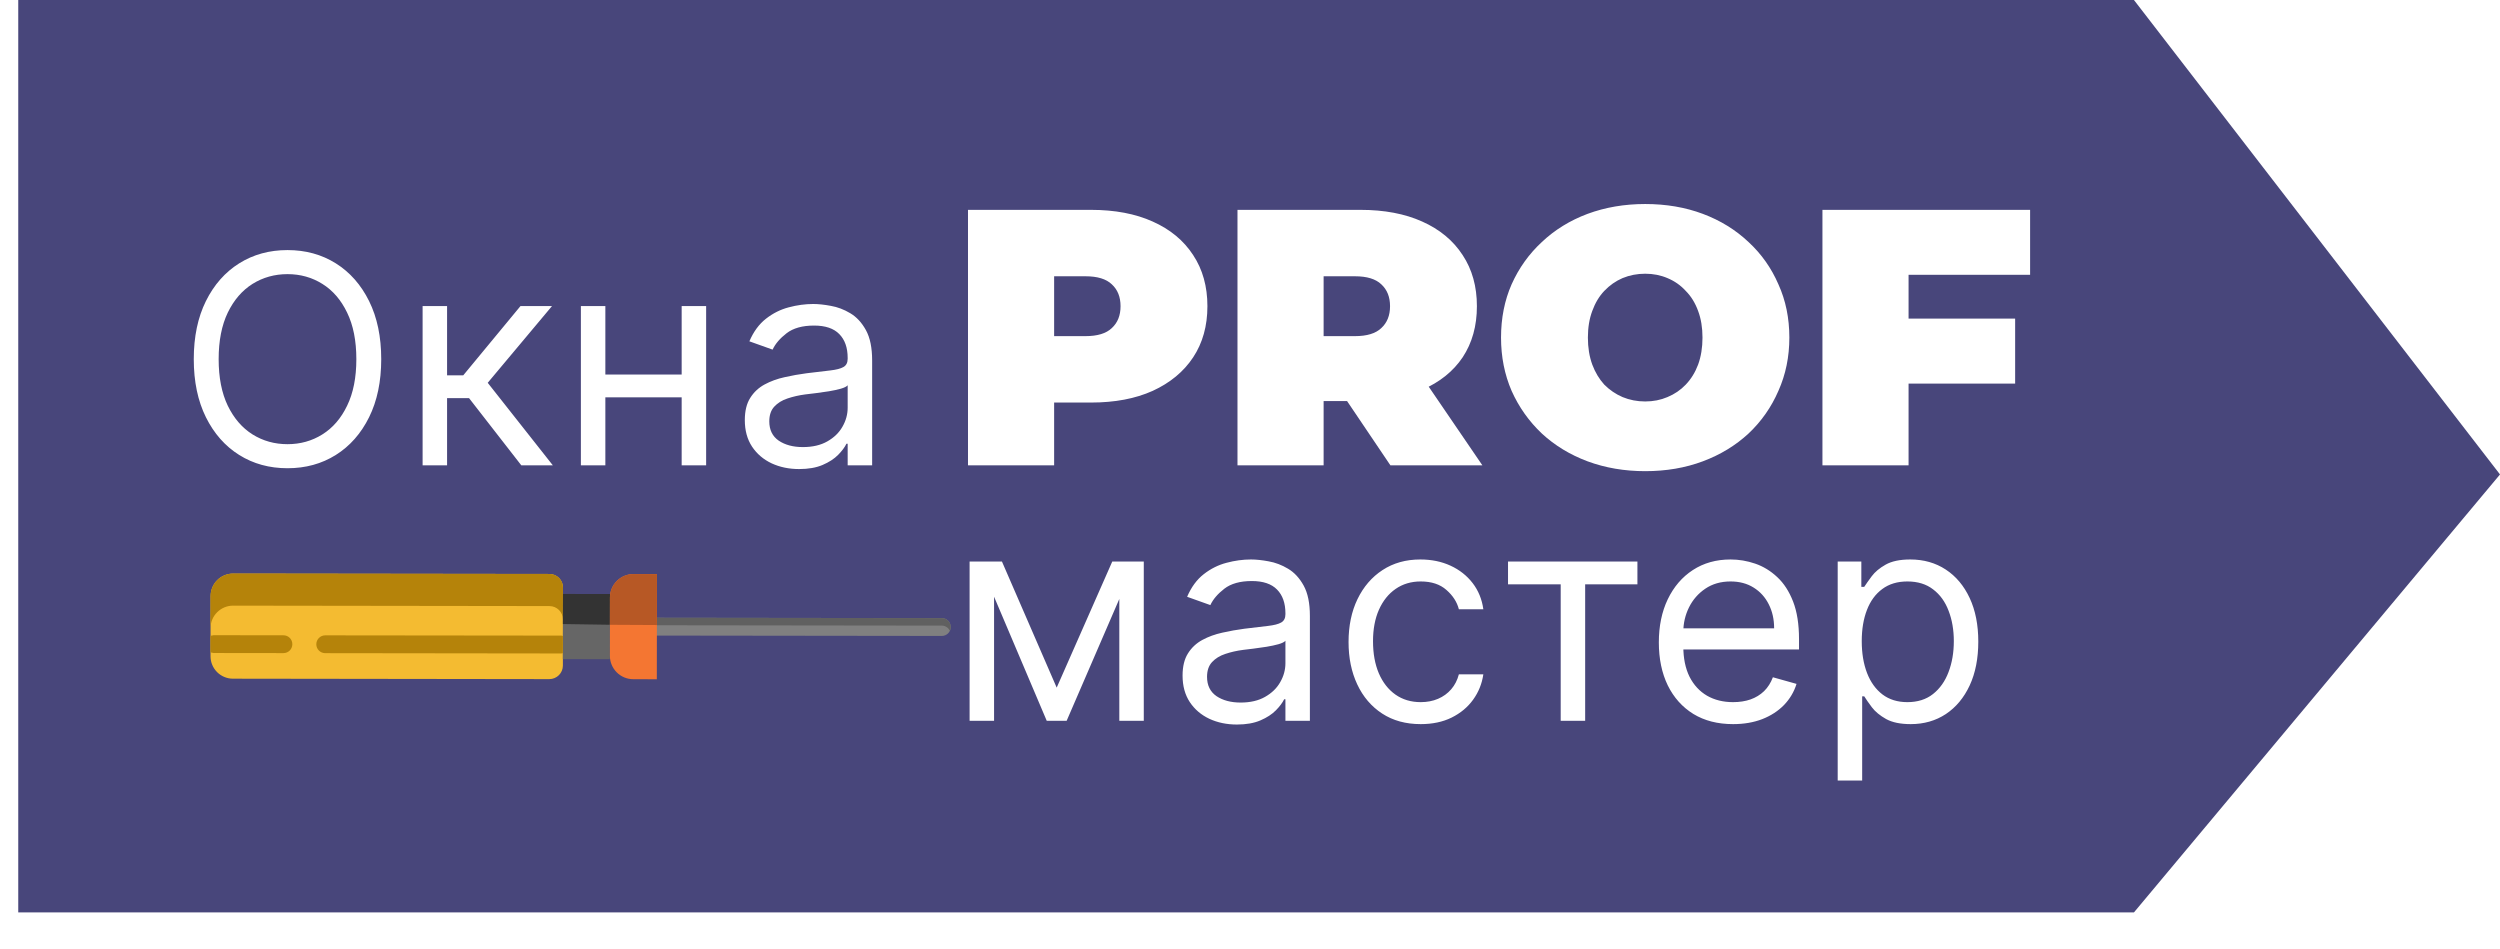 <?xml version="1.0" encoding="UTF-8"?> <svg xmlns="http://www.w3.org/2000/svg" width="548" height="208" viewBox="0 0 548 208" fill="none"> <g clip-path="url(#clip0_13_700)"> <path d="M4 0H467.76L548 104L467.76 200H4V0Z" fill="#48467B"></path> <path d="M83.565 78.727C83.565 83.636 82.679 87.879 80.906 91.454C79.133 95.03 76.702 97.788 73.611 99.727C70.52 101.667 66.99 102.636 63.02 102.636C59.05 102.636 55.52 101.667 52.429 99.727C49.338 97.788 46.906 95.03 45.133 91.454C43.361 87.879 42.474 83.636 42.474 78.727C42.474 73.818 43.361 69.576 45.133 66C46.906 62.424 49.338 59.667 52.429 57.727C55.52 55.788 59.05 54.818 63.02 54.818C66.99 54.818 70.52 55.788 73.611 57.727C76.702 59.667 79.133 62.424 80.906 66C82.679 69.576 83.565 73.818 83.565 78.727ZM78.111 78.727C78.111 74.697 77.437 71.296 76.088 68.523C74.755 65.75 72.944 63.651 70.656 62.227C68.383 60.803 65.838 60.091 63.02 60.091C60.202 60.091 57.649 60.803 55.361 62.227C53.088 63.651 51.278 65.75 49.929 68.523C48.596 71.296 47.929 74.697 47.929 78.727C47.929 82.758 48.596 86.159 49.929 88.932C51.278 91.704 53.088 93.803 55.361 95.227C57.649 96.651 60.202 97.364 63.02 97.364C65.838 97.364 68.383 96.651 70.656 95.227C72.944 93.803 74.755 91.704 76.088 88.932C77.437 86.159 78.111 82.758 78.111 78.727ZM92.635 102V67.091H97.999V82.273H101.544L114.09 67.091H120.999L106.908 83.909L121.181 102H114.272L102.817 87.273H97.999V102H92.635ZM150.694 82.091V87.091H131.421V82.091H150.694ZM132.694 67.091V102H127.33V67.091H132.694ZM154.785 67.091V102H149.421V67.091H154.785ZM175.173 102.818C172.961 102.818 170.953 102.402 169.15 101.568C167.347 100.72 165.915 99.5 164.855 97.909C163.794 96.303 163.264 94.364 163.264 92.091C163.264 90.091 163.658 88.47 164.446 87.227C165.234 85.97 166.287 84.985 167.605 84.273C168.923 83.561 170.378 83.03 171.969 82.682C173.575 82.318 175.188 82.03 176.809 81.818C178.931 81.546 180.65 81.341 181.969 81.204C183.302 81.053 184.272 80.803 184.878 80.454C185.499 80.106 185.809 79.5 185.809 78.636V78.454C185.809 76.212 185.196 74.47 183.969 73.227C182.756 71.985 180.915 71.364 178.446 71.364C175.885 71.364 173.878 71.924 172.423 73.046C170.969 74.167 169.946 75.364 169.355 76.636L164.264 74.818C165.173 72.697 166.385 71.046 167.9 69.864C169.431 68.667 171.097 67.833 172.9 67.364C174.719 66.879 176.506 66.636 178.264 66.636C179.385 66.636 180.673 66.773 182.128 67.046C183.597 67.303 185.014 67.841 186.378 68.659C187.756 69.477 188.9 70.712 189.809 72.364C190.719 74.015 191.173 76.227 191.173 79V102H185.809V97.273H185.537C185.173 98.03 184.567 98.841 183.719 99.704C182.87 100.568 181.741 101.303 180.332 101.909C178.923 102.515 177.203 102.818 175.173 102.818ZM175.991 98C178.112 98 179.9 97.583 181.355 96.75C182.825 95.917 183.931 94.841 184.673 93.523C185.431 92.204 185.809 90.818 185.809 89.364V84.454C185.582 84.727 185.082 84.977 184.309 85.204C183.552 85.417 182.673 85.606 181.673 85.773C180.688 85.924 179.726 86.061 178.787 86.182C177.862 86.288 177.112 86.379 176.537 86.454C175.143 86.636 173.84 86.932 172.628 87.341C171.431 87.735 170.461 88.333 169.719 89.136C168.991 89.924 168.628 91 168.628 92.364C168.628 94.227 169.317 95.636 170.696 96.591C172.09 97.53 173.855 98 175.991 98Z" fill="white"></path> <path d="M212.185 102V46H239.145C244.372 46 248.878 46.853 252.665 48.56C256.505 50.267 259.465 52.72 261.545 55.92C263.625 59.067 264.665 62.8 264.665 67.12C264.665 71.44 263.625 75.173 261.545 78.32C259.465 81.467 256.505 83.92 252.665 85.68C248.878 87.387 244.372 88.24 239.145 88.24H222.665L231.065 80.16V102H212.185ZM231.065 82.24L222.665 73.68H237.945C240.558 73.68 242.478 73.093 243.705 71.92C244.985 70.747 245.625 69.147 245.625 67.12C245.625 65.093 244.985 63.493 243.705 62.32C242.478 61.147 240.558 60.56 237.945 60.56H222.665L231.065 52V82.24ZM271.257 102V46H298.217C303.444 46 307.95 46.853 311.737 48.56C315.577 50.267 318.537 52.72 320.617 55.92C322.697 59.067 323.737 62.8 323.737 67.12C323.737 71.44 322.697 75.173 320.617 78.32C318.537 81.413 315.577 83.787 311.737 85.44C307.95 87.093 303.444 87.92 298.217 87.92H281.737L290.137 80.16V102H271.257ZM304.777 102L291.017 81.6H311.017L324.937 102H304.777ZM290.137 82.24L281.737 73.68H297.017C299.63 73.68 301.55 73.093 302.777 71.92C304.057 70.747 304.697 69.147 304.697 67.12C304.697 65.093 304.057 63.493 302.777 62.32C301.55 61.147 299.63 60.56 297.017 60.56H281.737L290.137 52V82.24ZM360.626 103.28C356.093 103.28 351.88 102.56 347.986 101.12C344.146 99.68 340.813 97.653 337.986 95.04C335.16 92.373 332.946 89.253 331.346 85.68C329.8 82.107 329.026 78.213 329.026 74C329.026 69.733 329.8 65.84 331.346 62.32C332.946 58.747 335.16 55.653 337.986 53.04C340.813 50.373 344.146 48.32 347.986 46.88C351.88 45.44 356.093 44.72 360.626 44.72C365.213 44.72 369.426 45.44 373.266 46.88C377.106 48.32 380.44 50.373 383.266 53.04C386.093 55.653 388.28 58.747 389.826 62.32C391.426 65.84 392.226 69.733 392.226 74C392.226 78.213 391.426 82.107 389.826 85.68C388.28 89.253 386.093 92.373 383.266 95.04C380.44 97.653 377.106 99.68 373.266 101.12C369.426 102.56 365.213 103.28 360.626 103.28ZM360.626 88C362.386 88 364.013 87.68 365.506 87.04C367.053 86.4 368.386 85.493 369.506 84.32C370.68 83.093 371.586 81.627 372.226 79.92C372.866 78.16 373.186 76.187 373.186 74C373.186 71.813 372.866 69.867 372.226 68.16C371.586 66.4 370.68 64.933 369.506 63.76C368.386 62.533 367.053 61.6 365.506 60.96C364.013 60.32 362.386 60 360.626 60C358.866 60 357.213 60.32 355.666 60.96C354.173 61.6 352.84 62.533 351.666 63.76C350.546 64.933 349.666 66.4 349.026 68.16C348.386 69.867 348.066 71.813 348.066 74C348.066 76.187 348.386 78.16 349.026 79.92C349.666 81.627 350.546 83.093 351.666 84.32C352.84 85.493 354.173 86.4 355.666 87.04C357.213 87.68 358.866 88 360.626 88ZM417.079 69.84H441.719V84.08H417.079V69.84ZM418.359 102H399.479V46H444.999V60.24H418.359V102Z" fill="white"></path> <path d="M231.627 150.727L243.808 123.091H248.899L233.808 158H229.445L214.627 123.091H219.627L231.627 150.727ZM217.899 123.091V158H212.536V123.091H217.899ZM245.354 158V123.091H250.717V158H245.354ZM271.128 158.818C268.916 158.818 266.909 158.402 265.106 157.568C263.303 156.72 261.871 155.5 260.81 153.909C259.75 152.303 259.219 150.364 259.219 148.091C259.219 146.091 259.613 144.47 260.401 143.227C261.189 141.97 262.242 140.985 263.56 140.273C264.878 139.561 266.333 139.03 267.924 138.682C269.53 138.318 271.144 138.03 272.765 137.818C274.886 137.545 276.606 137.341 277.924 137.205C279.257 137.053 280.227 136.803 280.833 136.455C281.454 136.106 281.765 135.5 281.765 134.636V134.455C281.765 132.212 281.151 130.47 279.924 129.227C278.712 127.985 276.871 127.364 274.401 127.364C271.84 127.364 269.833 127.924 268.378 129.045C266.924 130.167 265.901 131.364 265.31 132.636L260.219 130.818C261.128 128.697 262.34 127.045 263.856 125.864C265.386 124.667 267.053 123.833 268.856 123.364C270.674 122.879 272.462 122.636 274.219 122.636C275.34 122.636 276.628 122.773 278.083 123.045C279.553 123.303 280.969 123.841 282.333 124.659C283.712 125.477 284.856 126.712 285.765 128.364C286.674 130.015 287.128 132.227 287.128 135V158H281.765V153.273H281.492C281.128 154.03 280.522 154.841 279.674 155.705C278.825 156.568 277.697 157.303 276.287 157.909C274.878 158.515 273.159 158.818 271.128 158.818ZM271.947 154C274.068 154 275.856 153.583 277.31 152.75C278.78 151.917 279.886 150.841 280.628 149.523C281.386 148.205 281.765 146.818 281.765 145.364V140.455C281.537 140.727 281.037 140.977 280.265 141.205C279.507 141.417 278.628 141.606 277.628 141.773C276.644 141.924 275.681 142.061 274.742 142.182C273.818 142.288 273.068 142.379 272.492 142.455C271.098 142.636 269.795 142.932 268.583 143.341C267.386 143.735 266.416 144.333 265.674 145.136C264.947 145.924 264.583 147 264.583 148.364C264.583 150.227 265.272 151.636 266.651 152.591C268.045 153.53 269.81 154 271.947 154ZM311.42 158.727C308.147 158.727 305.329 157.955 302.965 156.409C300.602 154.864 298.784 152.735 297.511 150.023C296.238 147.311 295.602 144.212 295.602 140.727C295.602 137.182 296.253 134.053 297.556 131.341C298.875 128.614 300.708 126.485 303.056 124.955C305.42 123.409 308.178 122.636 311.329 122.636C313.784 122.636 315.996 123.091 317.965 124C319.935 124.909 321.549 126.182 322.806 127.818C324.064 129.455 324.844 131.364 325.147 133.545H319.784C319.375 131.955 318.465 130.545 317.056 129.318C315.662 128.076 313.784 127.455 311.42 127.455C309.329 127.455 307.496 128 305.92 129.091C304.359 130.167 303.14 131.689 302.261 133.659C301.397 135.614 300.965 137.909 300.965 140.545C300.965 143.242 301.39 145.591 302.238 147.591C303.102 149.591 304.314 151.144 305.875 152.25C307.45 153.356 309.299 153.909 311.42 153.909C312.814 153.909 314.079 153.667 315.215 153.182C316.352 152.697 317.314 152 318.102 151.091C318.89 150.182 319.45 149.091 319.784 147.818H325.147C324.844 149.879 324.094 151.735 322.897 153.386C321.715 155.023 320.147 156.326 318.193 157.295C316.253 158.25 313.996 158.727 311.42 158.727ZM330.558 128.091V123.091H358.922V128.091H347.467V158H342.104V128.091H330.558ZM379.89 158.727C376.526 158.727 373.624 157.985 371.185 156.5C368.761 155 366.89 152.909 365.571 150.227C364.268 147.53 363.617 144.394 363.617 140.818C363.617 137.242 364.268 134.091 365.571 131.364C366.89 128.621 368.723 126.485 371.071 124.955C373.435 123.409 376.193 122.636 379.344 122.636C381.162 122.636 382.958 122.939 384.73 123.545C386.503 124.152 388.117 125.136 389.571 126.5C391.026 127.848 392.185 129.636 393.049 131.864C393.912 134.091 394.344 136.833 394.344 140.091V142.364H367.435V137.727H388.89C388.89 135.758 388.496 134 387.708 132.455C386.935 130.909 385.829 129.689 384.39 128.795C382.965 127.902 381.283 127.455 379.344 127.455C377.208 127.455 375.359 127.985 373.799 129.045C372.253 130.091 371.064 131.455 370.23 133.136C369.397 134.818 368.98 136.621 368.98 138.545V141.636C368.98 144.273 369.435 146.508 370.344 148.341C371.268 150.159 372.549 151.545 374.185 152.5C375.821 153.439 377.723 153.909 379.89 153.909C381.299 153.909 382.571 153.712 383.708 153.318C384.859 152.909 385.852 152.303 386.685 151.5C387.518 150.682 388.162 149.667 388.617 148.455L393.799 149.909C393.253 151.667 392.336 153.212 391.049 154.545C389.761 155.864 388.17 156.894 386.276 157.636C384.382 158.364 382.253 158.727 379.89 158.727ZM402.823 171.091V123.091H408.005V128.636H408.641C409.035 128.03 409.581 127.258 410.278 126.318C410.99 125.364 412.005 124.515 413.323 123.773C414.656 123.015 416.46 122.636 418.732 122.636C421.672 122.636 424.263 123.371 426.505 124.841C428.747 126.311 430.497 128.394 431.755 131.091C433.013 133.788 433.641 136.97 433.641 140.636C433.641 144.333 433.013 147.538 431.755 150.25C430.497 152.947 428.755 155.038 426.528 156.523C424.3 157.992 421.732 158.727 418.823 158.727C416.581 158.727 414.785 158.356 413.437 157.614C412.088 156.856 411.05 156 410.323 155.045C409.596 154.076 409.035 153.273 408.641 152.636H408.187V171.091H402.823ZM408.096 140.545C408.096 143.182 408.482 145.508 409.255 147.523C410.028 149.523 411.156 151.091 412.641 152.227C414.126 153.348 415.944 153.909 418.096 153.909C420.338 153.909 422.21 153.318 423.71 152.136C425.225 150.939 426.361 149.333 427.119 147.318C427.891 145.288 428.278 143.03 428.278 140.545C428.278 138.091 427.899 135.879 427.141 133.909C426.399 131.924 425.27 130.356 423.755 129.205C422.255 128.038 420.369 127.455 418.096 127.455C415.914 127.455 414.081 128.008 412.596 129.114C411.111 130.205 409.99 131.735 409.232 133.705C408.475 135.659 408.096 137.939 408.096 140.545Z" fill="white"></path> <g clip-path="url(#clip1_13_700)"> <path fill-rule="evenodd" clip-rule="evenodd" d="M142.739 139.317L206.438 139.398C207.524 139.406 208.403 138.53 208.397 137.444C208.399 136.366 207.529 135.493 206.45 135.492L142.737 135.411C141.658 135.409 140.786 136.279 140.785 137.358C140.777 138.443 141.654 139.322 142.739 139.317Z" fill="#808080"></path> <path fill-rule="evenodd" clip-rule="evenodd" d="M140.964 138.188C141.275 137.518 141.961 137.055 142.735 137.056L206.448 137.137C207.222 137.138 207.906 137.602 208.216 138.273C208.334 138.018 208.397 137.748 208.397 137.444C208.398 136.366 207.528 135.493 206.45 135.492L142.737 135.411C141.658 135.409 140.786 136.279 140.785 137.358C140.784 137.662 140.846 137.932 140.964 138.188Z" fill="#606060"></path> <path fill-rule="evenodd" clip-rule="evenodd" d="M51.106 125.726C49.792 125.724 48.54 126.241 47.613 127.166C46.685 128.092 46.165 129.342 46.163 130.656C46.158 134.541 46.145 139.94 46.147 143.833C46.138 145.139 46.662 146.398 47.587 147.326C48.505 148.246 49.763 148.773 51.07 148.768C65.733 148.794 108.726 148.842 120.417 148.863C122.055 148.859 123.384 147.533 123.386 145.901C123.392 141.477 123.403 133.209 123.408 128.784C123.404 127.146 122.085 125.823 120.446 125.814C108.763 125.8 65.762 125.745 51.106 125.726Z" fill="#F4BB31"></path> <path fill-rule="evenodd" clip-rule="evenodd" d="M46.145 143.832L46.146 137.687C46.154 136.38 46.674 135.129 47.602 134.204C48.529 133.279 49.788 132.755 51.088 132.757C65.751 132.782 108.745 132.83 120.435 132.852C122.074 132.847 123.399 134.176 123.39 135.815L123.406 128.784C123.402 127.145 122.083 125.823 120.444 125.814C108.761 125.799 65.76 125.745 51.104 125.726C49.79 125.724 48.538 126.241 47.611 127.166C46.683 128.091 46.163 129.342 46.161 130.656L46.145 143.832Z" fill="#B5830A"></path> <path fill-rule="evenodd" clip-rule="evenodd" d="M123.38 144.484L133.68 144.497L133.706 130.208L123.405 130.194L123.38 144.484Z" fill="#666666"></path> <path fill-rule="evenodd" clip-rule="evenodd" d="M123.382 136.79L133.689 136.948L133.705 130.208L123.404 130.194L123.382 136.79Z" fill="#333333"></path> <path fill-rule="evenodd" clip-rule="evenodd" d="M138.834 125.838C137.479 125.836 136.172 126.381 135.21 127.34C134.248 128.3 133.707 129.599 133.698 130.961C133.7 134.77 133.693 139.941 133.689 143.743C133.68 145.105 134.225 146.413 135.184 147.375C136.144 148.337 137.45 148.885 138.812 148.88C141.391 148.89 143.976 148.893 143.976 148.893L144.006 125.844C144.006 125.844 141.42 125.841 138.834 125.838Z" fill="#F47632"></path> <path fill-rule="evenodd" clip-rule="evenodd" d="M138.836 125.838C137.481 125.836 136.173 126.381 135.211 127.341C134.249 128.3 133.708 129.599 133.699 130.961C133.704 132.752 133.695 134.846 133.699 136.955L143.999 137.009L144.007 125.845C144.007 125.845 141.421 125.841 138.836 125.838Z" fill="#B75825"></path> <path fill-rule="evenodd" clip-rule="evenodd" d="M123.381 143.171L123.393 139.403L123.041 139.326L71.295 139.267C70.216 139.266 69.337 140.143 69.336 141.221C69.334 142.3 70.204 143.172 71.283 143.173L123.036 143.239L123.381 143.171Z" fill="#B5830A"></path> <path fill-rule="evenodd" clip-rule="evenodd" d="M46.147 143.003L46.824 143.142L62.13 143.162C63.209 143.163 64.081 142.293 64.082 141.214C64.091 140.129 63.214 139.25 62.128 139.255L46.822 139.236L46.151 139.367L46.147 143.003Z" fill="#B5830A"></path> </g> </g> <defs> <clipPath id="clip0_13_700"> <rect width="137" height="52" fill="white" transform="scale(4)"></rect> </clipPath> <clipPath id="clip1_13_700"> <rect width="31.53" height="31.53" fill="white" transform="translate(121.367 226.263) scale(4) rotate(-134.927)"></rect> </clipPath> </defs> </svg> 